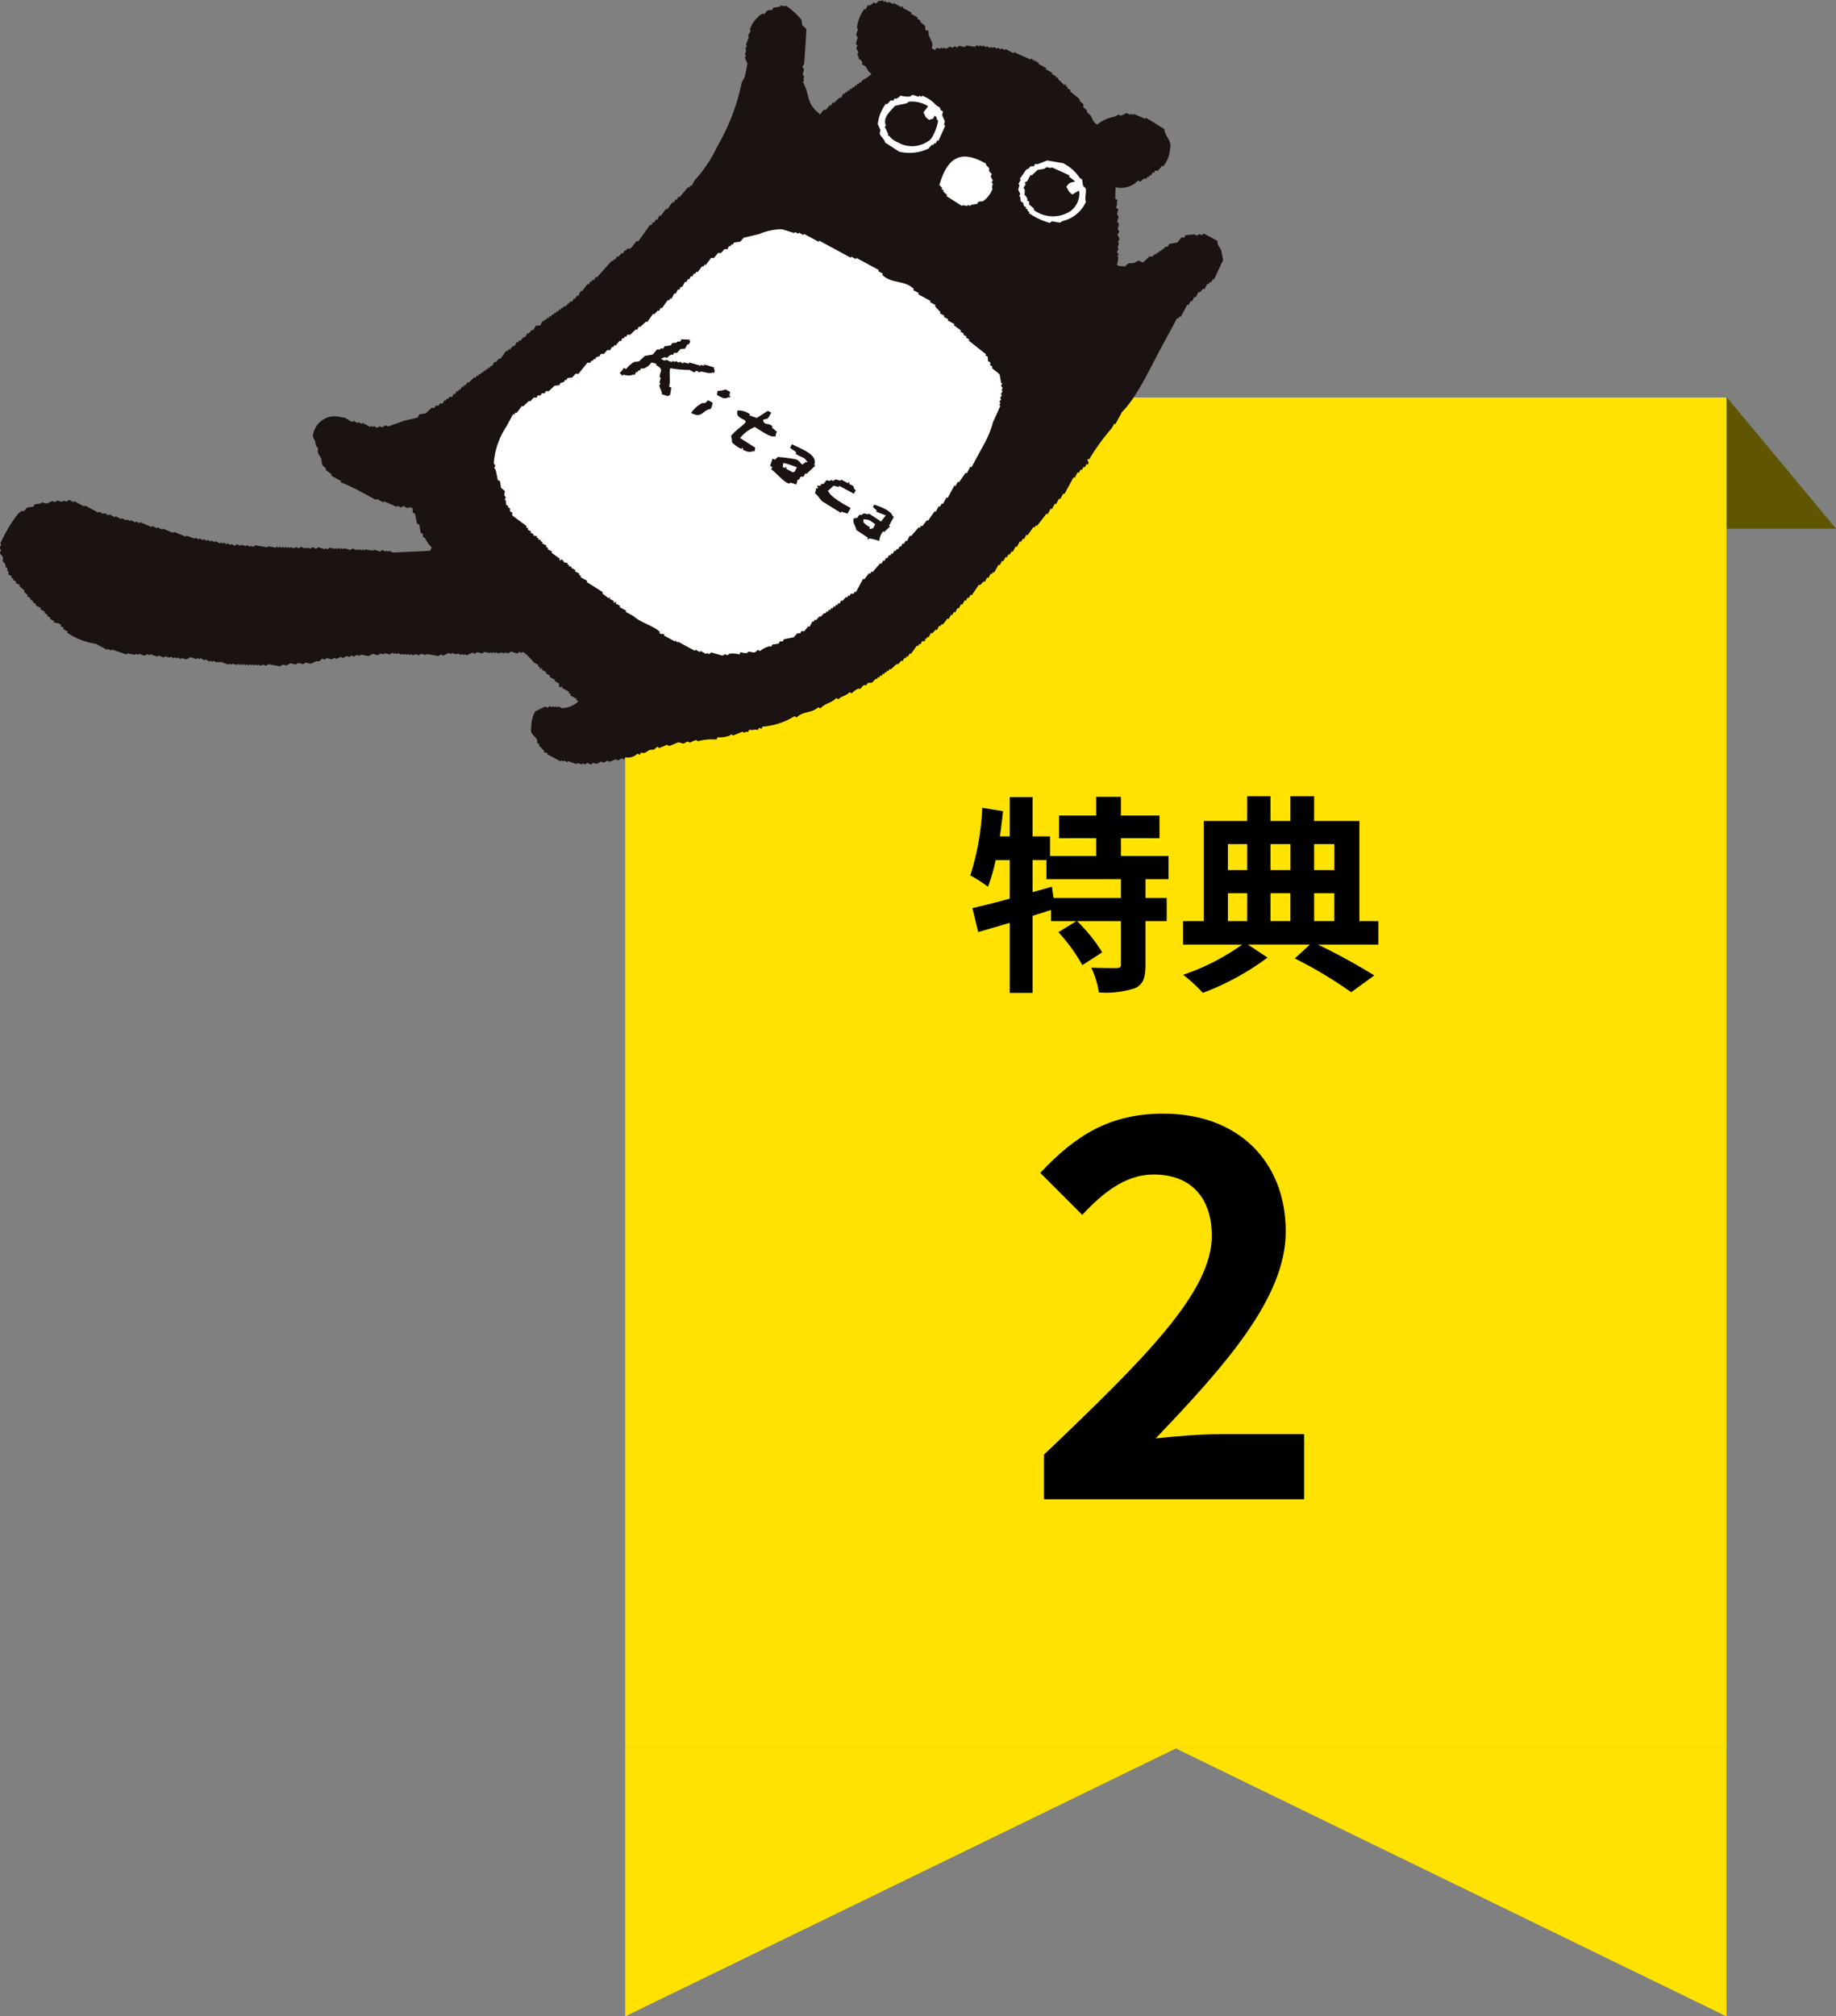 <svg xmlns="http://www.w3.org/2000/svg" width="140.037" height="153.731" viewBox="0 0 140.037 153.731">
  <rect x="0" y="0" width="140.037" height="153.731" fill="#808080" stroke="none"/>
  <g id="グループ_1095" data-name="グループ 1095" transform="translate(-65.313 -2316.694)">
    <rect id="長方形_33" data-name="長方形 33" width="84" height="103" transform="translate(113 2347)" fill="#ffe200"/>
    <g id="グループ_256" data-name="グループ 256" transform="translate(11 -9)">
      <path id="パス_11271" data-name="パス 11271" d="M-4.192-5.84H-9.328L-9.456-6.7l-1.472.416V-8.736h1.056V-7.28h5.68ZM-.56-7.28V-9.04H-4.192V-10.4h2.944v-1.728H-4.192v-1.424H-6.08v1.424H-8.912V-10.4H-6.08v1.36H-9.6v-1.5h-1.328v-2.992h-1.744v2.992h-.752q.144-.96.24-1.92l-1.584-.256a19.458,19.458,0,0,1-.912,5.152,10.186,10.186,0,0,1,1.344.864,12.944,12.944,0,0,0,.592-2.032h1.072v2.944c-1.072.288-2.064.544-2.848.72l.448,1.824c.72-.208,1.536-.448,2.4-.7V1.392h1.744V-4.48c.464-.144.944-.3,1.408-.448v.848h1.936l-1.376.848A12.8,12.8,0,0,1-7.136-.72l1.52-.976A12.549,12.549,0,0,0-7.536-4.08h3.344V-.768c0,.208-.064.256-.336.272-.256,0-1.12,0-1.92-.032A6.931,6.931,0,0,1-5.872,1.36,7.263,7.263,0,0,0-3.12,1.04c.64-.3.8-.816.8-1.776V-4.08H-.7V-5.84H-2.32V-7.28ZM3.968-6.208H5.44V-4.08H3.968ZM5.44-9.952v1.984H3.968V-9.952Zm3.3,0v1.984H7.216V-9.952Zm3.344,0v1.984H10.544V-9.952ZM8.736-4.08H7.216V-6.208h1.52Zm1.808-2.128H12.08V-4.08H10.544Zm4.9,2.128H14v-7.632H10.544V-13.6H8.736v1.888H7.216V-13.6H5.44v1.888H2.128V-4.08H.544v1.792H5.056A17.4,17.4,0,0,1,.56.016a12.493,12.493,0,0,1,1.5,1.376A19.958,19.958,0,0,0,6.992-1.3l-1.5-.992h4.736L9.072-1.232a32.417,32.417,0,0,1,4.3,2.576l1.76-1.28a44.771,44.771,0,0,0-4.3-2.352H15.44Z" transform="translate(144 2400)"/>
      <path id="パス_11270" data-name="パス 11270" d="M-10.06,0H9.78V-4.96H3.3c-1.4,0-3.36.16-4.84.32C3.74-10.16,8.38-15.36,8.38-20.4c0-5.44-3.72-9-9.32-9-4.04,0-6.68,1.6-9.4,4.52l3.2,3.2c1.52-1.64,3.28-3.08,5.44-3.08,2.84,0,4.44,1.76,4.44,4.68,0,4.28-5.08,9.32-12.8,16.68Z" transform="translate(144 2440)"/>
    </g>
    <path id="パス_3930" data-name="パス 3930" d="M123,3309.2h42l-42,20.426Z" transform="translate(-10 -859.198)" fill="#ffe200"/>
    <path id="パス_3931" data-name="パス 3931" d="M165,3309.2H123l42,20.426Z" transform="translate(32 -859.198)" fill="#ffe200"/>
    <g id="グループ_1094" data-name="グループ 1094" transform="translate(-68.827 2139.706)">
      <path id="パス_318" data-name="パス 318" d="M221.117,190.846l-.172-.093a1.8,1.8,0,0,1-1.718.513l-.028.872.172.093c-.083.311.029.254-.108.607l.173.093c-.034.129-.066.26-.1.39.04.06.082.12.125.178-.033.13-.067.26-.1.39.042.06.085.118.127.179-.034.129-.068.26-.1.389.041.061.083.12.125.179l-.14.257c.055.1.109.207.164.312l-.138.256.085.047c-.035.131-.067.258-.1.391l.086.047c-.046.086-.092.171-.138.256.041.06.083.12.124.178l-.093.173.086.047c-.035.2-.071.405-.105.607.319.133.317.036.607.108.33-.388.34-.2.707-.284.1-.054.208-.108.31-.163.179-.008.239.164.39.1l.451-.424c.072,0,.146,0,.218.007l.226-.213.086.047c.03-.057.061-.113.092-.171l.086.046.092-.171.086.048.094-.174.085.047.093-.171.265-.078.093-.173c.2-.037.409-.074.613-.11l.319-.384c.071,0,.145,0,.217.007.031-.059.063-.117.092-.172a5.321,5.321,0,0,1,.7-.066l.171.092c.06-.042.119-.081.18-.123l.172.093c.059-.043.119-.087.179-.127l1.03.557c.008.388.133.395.282.706.051.249.1.5.151.749-.235.5-.469,1-.7,1.505l-.085-.047c-.047.086-.093.171-.139.256l-.087-.046c-.031.058-.063.116-.093.173l-.086-.047-.232.429-.086-.047-.273.3-.086-.047-.231.426-.086-.045c-.063.116-.125.231-.186.345l-.086-.046-.185.341-.086-.047-.51.943-.087-.047c-.031.058-.063.116-.094.175l-.086-.047q-.6,1.115-1.206,2.231c-.921,1.7-1.867,3.809-3,4.925q-.254.471-.51.942l-.087-.047c-.062.117-.123.23-.185.343a17.278,17.278,0,0,0-1.736,2.389l-.085-.047c-.118.152.156.22-.014.436l-.086-.047c-.047.085-.094.173-.14.257l-.086-.047c-.045.086-.092.172-.139.256l-.085-.046-.141.26-.088-.048-.231.427-.085-.047-.7,1.288-.086-.046-.232.428-.085-.045-.233.428-.086-.047-.233.431-.086-.047-.232.429-.088-.048q-.363.47-.728.938l-.085-.047-.092.172-.087-.048q-.23.319-.457.641l-.086-.047-.187.345-.086-.047-.139.255-.086-.046-.232.428-.085-.045c-.078.144-.155.284-.233.428l-.085-.045c-.047.085-.092.171-.14.257l-.086-.047c-.047.086-.093.171-.139.256l-.087-.047-.186.343-.085-.047-.187.345-.086-.047c-.108.2-.216.4-.326.6l-.085-.047-.093.171-.085-.047-.186.343-.086-.047-.185.341-.086-.047-.271.3-.087-.047q-.275.408-.549.811l-.086-.045c-.048.089-.094.175-.141.26l-.086-.047-.139.256-.086-.048-.186.343-.086-.046c-.061.115-.123.229-.185.343l-.086-.047c-.061.115-.123.23-.185.343l-.087-.047-.139.256-.085-.047-.186.343-.086-.047-.365.47-.086-.047-.092.171-.086-.047-.187.345-.086-.047-.271.3-.087-.047-.184.341-.086-.046-.093.173-.087-.047c0,.071,0,.146-.006.217l-.217-.007c-.047.085-.094.173-.14.257l-.086-.045-.093.172-.087-.047c-.151.214-.3.427-.457.64l-.086-.045-.139.255-.085-.046-.094.173-.086-.048c-.047.086-.093.174-.14.258l-.085-.047-.272.3-.086-.048c-.15.143-.3.282-.45.424l-.086-.047-.093.171-.085-.045-.093.171-.085-.047-.093.173-.088-.048-.093.173-.086-.045-.092.171-.086-.047-.093.173-.085-.045c-.092.1-.182.2-.273.3-.117.012-.233.022-.349.032l-.094.172c-.071,0-.145-.005-.216-.006-.092.1-.183.2-.272.3l-.086-.047a1.282,1.282,0,0,0-.537.374l-.171-.092c-.279.308-.569.251-.848.542l-.172-.093c-.362.4-.821.354-1.2.789l-.171-.093c-.423.449-1.172.29-1.642.778l-.171-.092a5.277,5.277,0,0,1-2.426.794l-.094.173-.172-.093-.092.171c-.335-.083-.316.06-.654-.021l-.092.171c-.074,0-.147,0-.218-.007l-.047.086-.171-.093c-.238.1-.474.19-.708.284l-.173-.093-.046.087a2.1,2.1,0,0,1-.965.143l-.094.174a3.964,3.964,0,0,0-1.4.128l-.172-.093c-.149.069-.3.135-.445.206l-.172-.093-.309.163c-.131-.03-.262-.066-.39-.1-.236.093-.473.191-.709.284l-.172-.093c-.191.082-.384.163-.575.243l-.171-.092c-.075.069-.151.141-.225.211-.117.009-.234.022-.35.031-.3.149-.281.284-.661.2l-.093.173-.172-.093a1,1,0,0,1-.926.276l-.092.171-.172-.092c-.1.055-.208.108-.311.165l-.172-.093-.444.2-.171-.092-.311.162-.171-.092c-.1.056-.209.11-.311.165l-.305-.055c-.059.043-.119.084-.178.127l-.257-.14-.18.123-.171-.092-.045.086-.39-.1-.047.085c-.217-.078-.432-.158-.648-.238l-.048.088-.255-.139-.047.085-.173-.093-.047.085-1.03-.556.047-.086c-.1-.019-.2-.034-.3-.054l.047-.085c-.141-.151-.28-.3-.421-.451l.048-.088-.173-.093c0-.071,0-.144.006-.216-.235-.419-.585-.438-.448-1.017a2.313,2.313,0,0,1,.3-1.169l.755-.369.171.092.179-.124.172.093.046-.086.172.093.048-.087.172.092.047-.085.256.139a1.987,1.987,0,0,0,1.283-.524l-.173-.093.047-.086-.515-.278.048-.087-.172-.093.047-.086-.515-.278c-.1-.091.069-.048-.039-.131-.046-.005-.1.133-.219-.008,0-.073.005-.145.007-.217l-.343-.185.047-.086-.429-.232.048-.089-.343-.186.047-.086-.343-.185.045-.086-.086-.047-.047.086-.085-.047.045-.086-.171-.092.047-.086-.344-.186c-.116-.122-.637-.772-.891-.812l-.045.085-.172-.093-.179.124c-.159-.045-.317-.1-.475-.146l-.179.124c-.1-.016-.2-.035-.305-.051l-.047.086-.172-.093-.265.078-.172-.092-.046.085-.172-.093-.048.088-.172-.093-.045.086c-.13-.033-.26-.068-.39-.1l-.179.124-.39-.1c-.06.04-.118.082-.178.124l-.173-.093-.443.2-.172-.093-.047.086-.172-.093-.046.085-.257-.139-.048.087-.389-.1-.047.086-.172-.093c-.147.066-.3.136-.443.2l-.171-.092-.181.128-.911-.161-.046.085c-.131-.031-.261-.065-.391-.1l-.18.126-.171-.092-.265.076-.171-.092-.047.086-.172-.093-.047.085-.173-.093-.045.086-.171-.092-.048.087-.257-.14-.046.086-.173-.093-.047.085-.171-.092c-.06.04-.12.083-.179.124l-.391-.1-.045.085c-.1-.019-.2-.034-.3-.054l-.179.124c-.13-.032-.259-.065-.389-.1l-.313.166c-.2-.035-.4-.072-.608-.108l-.046.085c-.1-.014-.2-.034-.3-.054l-.18.128-.173-.093c-.058.039-.118.083-.178.125l-.172-.093-.31.163-.172-.093c-.1.057-.208.111-.31.165l-.173-.093c-.06.043-.119.084-.179.126l-.39-.1c-.058.041-.119.084-.179.124l-.171-.092-.225.211q-.108,0-.217-.006c-.149.067-.3.135-.444.2-.129-.035-.261-.066-.391-.1-.058.043-.118.085-.177.125-.131-.031-.261-.066-.389-.1l-.181.128c-.129-.035-.261-.065-.389-.1-.1.054-.208.109-.311.163-.1-.016-.2-.035-.3-.054-.061.042-.121.085-.18.128l-.912-.162c-.06.042-.118.085-.177.125l-.172-.093-.266.08-.172-.092-.045.085-.173-.093-.045.086-.172-.093-.047.085-.172-.092-.048.087-.172-.092-.045.085-.172-.093-.047.086-.172-.093-.047.085-.172-.092-.046.085c-.129-.032-.261-.065-.39-.1l-.048.088-.171-.093-.048.088c-.215-.082-.43-.163-.647-.24l-.047.085-.172-.092-.046.085-.257-.139-.045.085-.173-.093-.047.086-.342-.185-.047.085-.343-.186-.049.09-.172-.093-.046.086c-.157-.051-.316-.1-.476-.147l-.311.162c-.129-.033-.258-.065-.388-.1l-.048.087-.258-.14-.046.086-.172-.093-.047.086-.256-.14-.048.087c-.13-.035-.26-.067-.39-.1l-.046.085c-.159-.048-.317-.1-.476-.147l-.045.086c-.189-.064-.375-.127-.561-.193l-.048.088-.173-.094c-.058.041-.118.085-.178.125-.158-.049-.316-.1-.476-.145l-.047.086-.172-.093-.045.085c-.2-.034-.4-.073-.608-.108l-.045.085-1.125-.382-.047.085-.256-.139-.047.085-.857-.463a5.127,5.127,0,0,1-2.2-.858l.047-.086-.343-.185.046-.086-.256-.139.045-.086c-.178-.186-.484-.147-.56-.192l.046-.086-.343-.186.047-.085-.258-.14.047-.086-.257-.139.049-.089-.343-.186.046-.086-.428-.232.046-.085-.257-.14.047-.085-.258-.14.047-.086-.257-.139.047-.086c-.1-.091-.2-.182-.3-.271l.048-.087-.384-.318.047-.085-.343-.185.048-.088-.257-.14.046-.085-.171-.092.047-.086-.26-.14c0-.072.006-.146.007-.217l-.086-.047c0-.073,0-.146.008-.219l-.173-.093.047-.085a.784.784,0,0,0-.249-.358c.109-.511-.149-.349-.2-.66l.094-.175c-.042-.058-.085-.116-.125-.178.046-.086.092-.171.138-.256l-.086-.047a11,11,0,0,1,1.339-2.269.823.823,0,0,1,.358-.252l.086.046c.09-.1.181-.2.271-.295l.483-.072.093-.173.482-.07.046-.085.39.1c.148-.067.3-.133.445-.2l.171.092c.06-.04.118-.082.178-.125.129.035.26.066.391.1l.045-.086c.1.016.2.034.3.054l.181-.127.342.185.047-.086.773.419.047-.086,1.029.556.047-.085.343.185.045-.085.343.185.047-.085.429.232.047-.088.43.233.048-.087.343.185.045-.085.257.139.045-.085.344.185.045-.085.257.139.045-.085c.3.125.6.251.9.378l.048-.087.343.185.047-.086.343.186.047-.085c.272.11.545.222.818.332l.047-.086.906.377.046-.086c.215.082.431.16.647.24l.047-.085.256.139.046-.086.258.14.047-.086.256.14.048-.087.257.14.047-.086.257.139.047-.087.343.186.047-.086.172.093.047-.086.257.14.047-.085.257.139.045-.086.257.14.181-.128.256.14.047-.086c.129.035.258.069.39.1l.045-.085.258.139.046-.085.171.092.179-.124c.305.053.609.105.913.16l.048-.087c.2.035.4.072.606.106l.047-.085.172.092.046-.085.172.093.047-.086.172.093.048-.088.172.093.045-.085.172.092.046-.085.173.093.265-.078.171.092.179-.126.258.14.047-.086.171.093.046-.086.173.093.18-.128.257.14.179-.124c.157.05.315.1.475.146l.047-.085.172.093c.06-.042.12-.086.178-.124.131.03.261.065.391.1l.048-.088.171.093.045-.086.173.093.045-.086.173.094.047-.086c.157.05.316.1.475.147.06-.043.119-.084.18-.126l.256.139.045-.086.173.093.047-.085.172.093.045-.086.172.092.045-.085.609.105.045-.085.477.147c.059-.043.119-.084.177-.125l.259.14.048-.087.172.093.046-.086.257.14,2.842-.128c.046-.086.093-.173.14-.258a2.35,2.35,0,0,1-.5-.712l-.172-.093c0-.073.005-.145.007-.219l-.171-.092c-.038-.2-.074-.409-.112-.614l-.172-.093c-.052-.248-.1-.5-.15-.749l-.173-.093c-.011-.116-.021-.232-.032-.348-.1-.02-.2-.034-.3-.054l-.047.085-.343-.185c-.061.042-.12.085-.178.124l-.257-.14-.049.09c-.329-.143-.659-.286-.989-.425l-.047.085-.515-.278-.046.085-1.116-.6a13.543,13.543,0,0,0-1.59-.75l.047-.086-.772-.417.047-.086c-.156-.124-.312-.244-.469-.364l.047-.086c-.1-.092-.2-.182-.3-.275-.025-.158-.048-.322-.073-.481-.154-.324-.333-.388-.236-.794-.243-.214-.173-.327-.243-.575-.056-.1-.11-.208-.165-.311a1.681,1.681,0,0,1,2.229-1.457c.268-.061.491.264.819.333l.048-.087.342.185.047-.086.257.14.047-.085.6.325.045-.085.171.092.047-.086.258.14.179-.126.172.093.31-.163.172.093q.617-.219,1.238-.441c.337-.079.673-.153,1.01-.231.047-.086.093-.171.139-.256.162-.025.323-.049.484-.071l.449-.422c.073,0,.147,0,.218.007l.093-.173.218.007.093-.173c.072,0,.146.006.218.007l.139-.255.086.046.094-.174.085.046c.03-.054.061-.113.093-.171.072,0,.147,0,.218.008.047-.086.093-.171.14-.258l.087.047c.047-.085.092-.171.14-.257l.085.047.093-.172.085.047c.047-.085.092-.171.139-.256l.086.047.093-.173.087.048.139-.256.086.047c.15-.143.3-.282.45-.422l.085.047c.032-.058.063-.117.1-.175l.085.047.092-.172.087.048.092-.171.087.047.094-.175.086.045.092-.171.086.048.093-.171.085.046c.032-.058.062-.115.093-.173l.086.047.185-.342.086.048c.09-.1.181-.2.272-.3l.086.045c.153-.213.3-.427.457-.64l.086.047.092-.171.086.045.273-.3.086.045c.06-.113.123-.228.184-.341l.087.047.093-.173.085.047c.091-.1.182-.2.271-.3l.087.048.186-.343.086.047.271-.3.086.047.184-.341c.118-.012.235-.024.352-.033l.186-.344.086.048.093-.172.085.047.1-.175.085.047.092-.171.087.047.092-.171.086.046.093-.173.086.048.093-.171.086.047.094-.173.085.046.092-.171.086.047.092-.171.086.047.452-.423.086.047.139-.256.086.047.141-.261.085.047.231-.427.086.047.411-.555.086.047.14-.257.086.047.092-.172.087.048.139-.258.086.047,1.132-1.274.086.047.093-.173.087.047c.045-.085.092-.171.139-.255l.085.045c.091-.1.182-.2.271-.3l.088.047.14-.257.085.047.093-.172c.071,0,.144.006.218.006.224-.132.328-.407.542-.594l.087.047.913-1.279.086.047.14-.258.086.047.139-.255.086.046.186-.345.087.048.41-.555.086.047c.136-.182.273-.369.409-.553l.087.047.14-.258.086.047c.045-.086.092-.171.138-.256l.087.047.635-.764.086.047c.031-.059.063-.117.094-.175l.086.045.231-.427a10.175,10.175,0,0,0,1.743-2.607,15.858,15.858,0,0,0,1.859-4.872l.233-.431c.069-.334.138-.665.206-1-.068-.148-.136-.295-.2-.444l.092-.171-.086-.047c.034-.129.067-.26.1-.39l-.086-.047c.047-.085.092-.171.139-.256l-.086-.045.239-.648-.086-.047.233-.431-.085-.046a2.1,2.1,0,0,1,.641-.982.769.769,0,0,1,.36-.252l.085.047c.09-.1.18-.2.27-.3l.353-.035.092-.171.482-.07.047-.085c.2-.024.2.1.436.012a5.274,5.274,0,0,1,1.188,1.087c.01.116.023.233.032.348.074.143.307.246.336.406q-.085,1.286-.169,2.567l-.141.26c.041.058.083.12.125.179-.032.127-.066.26-.1.387.041.063.084.121.124.182-.029.055-.061.113-.092.171l.086.048-.092.171.243.575c.257.868.192,1.19,1.073,1.912.128-.216.173-.3.318-.385l.086.047c.106-.125.212-.253.316-.38l.087.047q.07-.13.14-.257l.086.047.449-.422.085.047.187-.345.087.047.092-.171.086.047c.032-.058.063-.117.093-.171l.086.047c.032-.058.063-.117.1-.175l.085.047.092-.171.086.045c.03-.056.062-.114.092-.171l.086.047.093-.173.087.047.092-.171.086.047.093-.171a2.921,2.921,0,0,0,.714-.5c-.312-.207-.307-.371-.462-.581l-.256-.139c0-.074,0-.144.005-.217-.1-.093-.2-.182-.3-.271l.049-.089c-.043-.059-.087-.117-.127-.179l.092-.171c-.054-.1-.111-.206-.164-.31l.094-.173c-.042-.06-.085-.118-.126-.178.05-.159.1-.316.146-.476-.04-.059-.083-.12-.125-.178.049-.159.1-.317.146-.476l-.085-.046a3.028,3.028,0,0,1,.572-1.468l.085.046.185-.341.086.047a.931.931,0,0,0,.358-.25l.171.092c.075-.069.152-.141.226-.211l.217.007.047-.085c.041.06.084.118.125.178l.046-.086.258.14.046-.085.342.185.046-.086.6.326.047-.088.086.047-.048.087.687.371-.045.086.515.278-.047.086.257.139-.047.086c.127.106.255.213.383.317.012.117.022.235.033.352.072,0,.146,0,.217.006.012.118.022.233.033.35.128.393.359.512.231,1.011l.256.14.094-.173c.1.019.2.037.3.054l.046-.085.172.092.046-.085c.058.03.116.062.172.092.1-.054.208-.111.312-.164l.171.092c.06-.04.119-.083.178-.124l.173.093.18-.126c.128.034.258.067.389.1l.178-.124c.2.034.4.07.608.108.059-.042.119-.086.179-.126l.172.093.047-.088.171.092.047-.085.258.14.046-.086.257.14.047-.086.173.093.046-.085.257.139.046-.085.257.139.049-.089.257.14.047-.086.6.325.046-.085c.416.189.833.375,1.248.565l.047-.086.086.047.038.131.047-.086.087.048-.047.085c.11.085,0-.086.132-.038l.086.047.04.131.046-.085.086.046-.047.086.6.325-.047.085.515.279-.047.085.344.186-.047.086c.072,0,.144.007.218.007l-.047.085.506.5.047-.086.087.048-.047.085.172.093-.047.086.257.139-.046.085c.255.214.51.426.766.636l-.048.087c.1.091.2.18.3.271,0,.072-.005.146-.008.219.1.089.2.18.3.271l-.047.086c.1.091.2.181.3.271.18.273.149.466.5.714a2.846,2.846,0,0,1,1.33-.612l.31-.163.172.092c.148-.069.295-.135.444-.206l.257.14.047-.086.172.093.047-.086c.3.128.6.252.9.378l.046-.085q.709.436,1.414.875c.026.541.573.866.433,1.453a2.344,2.344,0,0,1-.524,1.381l-.087-.047-.317.383c-.072,0-.145-.006-.219-.006l-.093.171-.085-.047c-.046.086-.092.172-.139.256l-.086-.047c-.031.059-.063.117-.094.175l-.085-.045c-.03.054-.061.112-.093.171l-.086-.047A.822.822,0,0,0,221.117,190.846Z" transform="translate(0)" fill="#1a1311"/>
      <path id="パス_319" data-name="パス 319" d="M212.677,189.031c-.4-.07-.81-.142-1.216-.211l-.706.28c-.073,0-.146,0-.218-.005l-.093.173c-.072,0-.145-.006-.218-.007-.185.1-.1.193-.358.249-.167.242-.335.484-.5.725l.086.045-.187.345.087.047c-.033.128-.067.261-.1.389l.162.313c-.03.054-.061.113-.092.171l.085.047c.012.117.022.233.034.349l.171.092.079.266.173.093-.047.086.171.092-.046.085.172.093-.048.088a5.389,5.389,0,0,0,1.592.748l.179-.124q.3.054.608.105l.178-.124a2.576,2.576,0,0,0,1.793-1.469c-.114-.318.047-.67-.01-1.007-.071-.073-.143-.147-.211-.224-.025-.158-.049-.322-.073-.481l-.171-.092A3.2,3.2,0,0,0,212.677,189.031Z" transform="translate(2.549 0.401)" fill="#fff"/>
      <path id="パス_320" data-name="パス 320" d="M200.623,184.041a.814.814,0,0,1-.358.25l-.086-.047c-.03.057-.062.115-.092.171l-.218-.007c-.091.1-.18.2-.271.3l-.086-.047a3.131,3.131,0,0,0-.617,1.551c.067.147.135.3.2.444-.018.1-.036.2-.054.3.107.243.354.4.416.666l1.068.691a3.345,3.345,0,0,0,2.234-.234l.273-.3.086.047c.029-.055.06-.113.092-.171l.086.047.139-.256.086.047.517-1.162-.086-.047c.019-.1.036-.2.054-.3l-.2-.441c.019-.1.037-.206.055-.307l-.171-.092c-.071-.319-.178-.2-.423-.45a2.475,2.475,0,0,0-.984-.642l-.047.086-.171-.093-.047.085c-.159-.046-.317-.1-.476-.147l-.179.127A2.025,2.025,0,0,1,200.623,184.041Z" transform="translate(2.197 0.237)" fill="#fff"/>
      <path id="パス_321" data-name="パス 321" d="M209.708,191.406a.918.918,0,0,0,.012-.434l-.086-.047.187-.345-.086-.046c.052-.158.159-.1.178-.125l.278-.514.085.047c.151-.14.3-.282.451-.421.161-.024.321-.048.482-.073.06-.04.12-.083.18-.125.2-.02.2.1.435.014.444.2.89.406,1.334.611l-.047.085c.156.122.311.244.469.364-.323.131-.388,0-.669.416.154.239.148.366.461.583.163-.1.327-.194.49-.29.058.124.018-.005.039.131a1.686,1.686,0,0,1-.658,1.42,2.444,2.444,0,0,1-2.832-.092l.046-.086c-.128-.1-.256-.211-.383-.317,0-.072,0-.144.006-.217l-.173-.093.047-.086A.834.834,0,0,0,209.708,191.406Z" transform="translate(2.562 0.418)" fill="#1a1311"/>
      <path id="パス_322" data-name="パス 322" d="M202.719,184.834c-.122.157-.244.311-.363.467.16.263.081.351.461.583a.372.372,0,0,1,.263-.079c.048-.087.093-.173.14-.257.189.167.119.122.165.31l.086.046c.027.251-.386,1.472-.75,1.591a2.147,2.147,0,0,1-2.1.2c-.286-.145-.736-.338-.811-.551l-.172-.093.045-.086a2.043,2.043,0,0,1-.2-.444l-.085-.046.092-.171c-.25-.611.333-1.077.7-1.5.294-.065.586-.127.88-.191.059-.041.118-.082.178-.125A2.353,2.353,0,0,1,202.719,184.834Z" transform="translate(2.214 0.254)" fill="#1a1311"/>
      <path id="パス_323" data-name="パス 323" d="M203.437,190.7c.069.077.141.151.212.224l-.048.089.171.093-.047.085c.1.09.2.183.3.272l-.046.086c.385.243.768.49,1.155.734.244-.088.207.02.435.014l.047-.085.172.093.046-.086c.163-.027.324-.051.484-.074l.093-.171.349-.031a2.082,2.082,0,0,0,.728-.938c-.082-.219.019-.21.014-.436l-.086-.046.093-.171-.163-.314c.03-.054.061-.113.092-.171-.072-.074-.141-.152-.211-.224,0-.074,0-.144.006-.217-.1-.184-.193-.105-.25-.359C204.991,187.927,204.021,188.7,203.437,190.7Z" transform="translate(2.351 0.392)" fill="#fff"/>
      <path id="パス_324" data-name="パス 324" d="M189.3,226.308l.094-.173a1.055,1.055,0,0,0,.522.061l.045-.085c.386-.03.418.206.749-.152l.172.093a1.68,1.68,0,0,1,.754-.37l.086.047.093-.171.481-.07.093-.173.219.007.092-.171c.248-.051.5-.1.746-.15.09-.1.18-.2.272-.3.072,0,.147,0,.217.006.032-.058.063-.116.092-.171.075,0,.148,0,.22.006.1-.126.212-.254.318-.382l.085.046.233-.428.085.045.093-.173.086.047c.09-.1.181-.2.271-.295l.087.046c.09-.1.18-.2.271-.3l.086.047.094-.173.085.046c.031-.058.061-.112.092-.171l.086.047.092-.171.086.046c.031-.058.063-.116.094-.175l.088.048.092-.171.085.047.093-.171.086.047.14-.258.086.047c.09-.1.181-.2.271-.3l.085.047.093-.171.087.048c.032-.059.062-.115.093-.174.072,0,.145.006.217.007.031-.056.062-.114.092-.171l.087.047c.185-.343.372-.689.557-1.03l.085.047.365-.47.086.048.094-.174.086.048c.194-.226.392-.453.587-.678l.086.047.14-.257.086.046.14-.257.086.047.139-.256.086.047.092-.171.086.047c.049-.089.1-.175.141-.261l.086.047c.032-.058.062-.115.092-.171l.087.047c.046-.085.093-.173.14-.257l.085.045.14-.257.087.047.139-.256.085.047.232-.429.087.047c.2-.227.392-.452.589-.681l.086.047.093-.171.086.047.365-.469.085.045c.167-.24.335-.483.5-.725l.086.046.232-.428.087.047.14-.258.086.047q.14-.256.277-.512l.086.047c.172-.318.341-.633.512-.947l.085.047.186-.343.086.047c.167-.241.336-.483.5-.724l.086.047c.094-.173.187-.345.279-.516l.087.047.881-1.629a7.524,7.524,0,0,0,.757-1.812q.282-.622.562-1.245l-.086-.047.093-.173-.086-.047.14-.257-.085-.047.139-.256-.087-.047c.047-.085.1-.175.141-.26l-.086-.047.092-.171c-.04-.06-.083-.121-.125-.179l.092-.171-.086-.047c-.036-.2-.073-.41-.11-.616-.128-.2-.457-.337-.594-.542l.045-.086-.172-.092c0-.073.005-.146.008-.219l-.172-.093c-.011-.116-.022-.233-.032-.35l-.172-.093.046-.085q-.659-.523-1.32-1.045l.047-.086-.257-.139.047-.086-.258-.14.049-.089-.256-.139.046-.086c-.185-.135-.369-.275-.554-.41l.047-.085-.515-.278.045-.086-.343-.186.047-.085-.343-.186.046-.085-.421-.454.047-.085-.429-.233.045-.085-.943-.51.047-.086-.43-.233.047-.085c-.707-.708-1.688-.36-2.409-1.083l.045-.086-.343-.185.047-.086-1.716-.927-.045.085-.344-.185-.045.085-2.4-1.3-.047.085-1.116-.6-.047.086-.342-.185-.048.087-.257-.14-.048.088c-.315-.1-.632-.2-.95-.294a4.661,4.661,0,0,0-1.759.38q-.571.135-1.143.268c-.091.1-.182.2-.273.3l-.482.07c-.031.058-.062.114-.092.171l-.086-.047c-.031.058-.062.117-.094.175l-.086-.047-.139.255c-.072,0-.146,0-.218-.007l-.272.3c-.072,0-.145-.006-.218-.008l-.318.383c-.071,0-.144-.005-.216-.007-.138.184-.274.369-.41.553l-.086-.047-.092.171-.087-.047c-.122.159-.244.314-.365.469l-.086-.047-.092.172-.085-.047-.141.259-.087-.047-.139.256-.085-.046c-.046.086-.094.173-.14.258l-.086-.047-.232.428-.088-.047-.139.258-.086-.047-.186.343-.085-.047-.231.427-.086-.047c-.031.059-.063.117-.094.175l-.087-.047q-.23.32-.456.641l-.088-.048c-.045.086-.092.171-.139.256l-.085-.047-.272.3-.085-.047c-.153.213-.306.426-.457.638l-.085-.047c-.151.143-.3.284-.452.423l-.086-.046-.141.26-.085-.046c-.151.139-.3.279-.449.419-.074,0-.146,0-.219-.005-.03.056-.062.114-.092.171l-.087-.048-.093.174-.085-.047-.139.255-.086-.046-.318.382-.086-.047-.094.173-.085-.046-.139.255c-.074,0-.146,0-.218-.007-.091.1-.181.2-.272.3-.072,0-.146,0-.219-.007l-.092.171-.265.082c-.029.055-.061.113-.092.171l-.087-.047-.092.171-.086-.045-.093.173c-.073,0-.145-.006-.218-.007-.226.283-.455.566-.681.85-.073,0-.145-.006-.218-.006-.09.1-.182.2-.272.295l-.352.036-.092.171-.086-.047c-.029.055-.06.113-.092.171l-.265.078-.093.173c-.117.012-.233.022-.351.034-.15.14-.3.279-.449.422-.073-.005-.145-.006-.219-.008-.03.056-.062.114-.092.171l-.218-.007-.093.173c-.072,0-.146,0-.217-.007l-.092.171c-.075,0-.146,0-.219-.008l-.272.3-.085-.047c-.151.14-.3.283-.451.423l-.087-.047q-.2.278-.41.553l-.085-.047-.094.173-.085-.047q-.256.471-.51.943a5.875,5.875,0,0,0-.964,2.806c.041.06.084.119.124.181l-.092.171c.042.058.083.12.124.178.051.25.1.5.151.748l.173.094c.024.16.047.321.071.482.1.091.2.18.3.271-.019.1-.036.2-.055.3.041.058.085.119.126.179l-.093.171.086.047c.012.117.022.233.032.35l.172.093-.047.085.172.093-.006.219.172.093c0,.072-.005.143-.007.217.369.275.737.549,1.109.82l-.046.086.172.093-.049.089.256.139-.046.086.257.14-.045.086c.1.014.2.034.3.053l-.047.086.173.093-.046.085c.071,0,.146,0,.217.008l-.046.085.171.092-.047.086.344.186-.045.086.171.092-.048.087.344.187-.047.085.64.456-.048.088.087.047.048-.088c.239.087.209.226.209.226.1.016.2.035.306.053l-.048.087.172.093-.047.086c.072,0,.147,0,.217.006l-.047.086.344.185-.047.086.344.186-.047.086.172.092-.047.085.515.279-.047.085,1.242.785-.047.085c.155.122.312.242.468.363.136-.016.023-.124.132-.038l-.047.086.342.185-.047.085.087.047.046-.085.086.047-.047.085.343.186-.047.085.515.279-.047.087.6.325c.477.466,1.505.727,2.013,1.2l-.045.086c.174.159.284.026.388.1l-.045.086.858.464.047-.086c.043.059.083.12.125.178l.046-.085,1.287.7.046-.086.344.186.048-.087c.143.078.285.154.428.233l.047-.086.172.093c.06-.04.118-.085.178-.125l.866.246.178-.125.172.093.178-.125A1.891,1.891,0,0,1,189.3,226.308Z" transform="translate(1.236 0.573)" fill="#fff"/>
      <path id="パス_325" data-name="パス 325" d="M183.473,203.418c-.235-.059-.174-.061-.351.033-.136.018-.008-.019-.132.039l.256.139c.327-.114.262.066.608.107l.047-.086.172.093.047-.086.257.14.048-.087.257.139.046-.085c.129.034.261.065.39.1l.047-.086c.289.082.578.162.865.247l.045-.085.171.092.049-.089c.271.026.53.176.779.2l-.047.086c.1.178.088.118.032.354l-.086-.047c-.347.123-.556-.035-.957-.077l-.047.086-.256-.14c-.061.042-.12.086-.18.126l-.342-.185a8.419,8.419,0,0,1-1.48-.136c-.123.46.051.89-.09,1.4l.173.093c-.036.2-.07.4-.108.607l-.086-.047-.047.088c-.158-.051-.316-.1-.476-.147,0-.271-.177-.466-.2-.663.031-.059.063-.117.092-.172l-.085-.045c.033-.132.066-.26.1-.392l-.086-.047c.034-.518.353-.547-.277-.924l.047-.086c-.128-.034-.258-.066-.389-.1a1.335,1.335,0,0,1-.582.46c-.074,0-.146,0-.218-.008l-.094.175-.086-.046-.092.171-.086-.047c-.045.086-.092.171-.139.256l-.087-.048c-.307.138-.412.073-.787.021l-.047.086c-.069-.075-.14-.151-.211-.224a1.264,1.264,0,0,0,.32-.385l.171.093a2.039,2.039,0,0,1,.63-.548l.349-.031c.151-.142.3-.282.452-.423l.612-.111.319-.384c.071,0,.145.005.217.007l.047-.085c.071,0,.146,0,.218.007.031-.058.062-.117.092-.171l.484-.074.092-.171c.117-.012.235-.024.349-.032l.048-.087.218.007c.03-.057.061-.115.093-.173l.653.023-.047.085.087.046c-.047.086-.093.171-.139.256l-.087-.047c-.063.116-.123.228-.186.345l-.349.031c-.091.1-.181.2-.273.3-.071,0-.144-.007-.218-.007l-.092.171-.086-.046A.776.776,0,0,0,183.473,203.418Z" transform="translate(1.551 0.849)" fill="#1a1311"/>
      <path id="パス_326" data-name="パス 326" d="M190.877,207.285l.259.14c-.33.588-.2.4-.629.545l.039.134c.124.291.39.075.686.37l-.047.086.384.317a.7.7,0,0,0-.1.39l-.085-.047c-.32.118-.983-.4-1.505-.7a2.747,2.747,0,0,0-1.12.839c.387.244.771.49,1.155.735-.017.1-.034.2-.054.3l-.086-.047c-.267.114-.448.087-.824-.115l.047-.085-.086-.047-.046.086a2.321,2.321,0,0,1-.727-.5,1.345,1.345,0,0,0-.071-.483c.356-.459.782-.667,1.125-1.056-.057-.126-.019,0-.04-.132-.477-.233-.694-.34-.586-.761a1.531,1.531,0,0,1,.95.294l-.046.086c.187.063.373.126.561.192C190.313,207.644,190.595,207.466,190.877,207.285Z" transform="translate(1.83 1.027)" fill="#1a1311"/>
      <path id="パス_327" data-name="パス 327" d="M187.691,205.706l.344.185c-.019.1-.037.2-.055.305l.086.045-.046.086-.085-.047c-.3.185-.484.088-.912-.161.02-.1.036-.2.054-.3A2.1,2.1,0,0,0,187.691,205.706Z" transform="translate(1.794 0.974)" fill="#1a1311"/>
      <path id="パス_328" data-name="パス 328" d="M192.619,209.747c.806.4,2,.813,1.695,1.583l.086.047q-.338.315-.675.633l-.085-.045-.139.256-.22-.007-.139.256-.085-.046c-.034.129-.067.26-.1.389-.158-.048-.316-.1-.475-.146l-.047.085c-.449-.077-1.014-.849-1.406-1.092l.093-.173-.172-.092c.063-.187.128-.372.192-.56l.172.093.224-.211a12.783,12.783,0,0,1,1.349.174c.275.059.432.4.554.409l.045-.085c.151-.044.034.019.178-.125l.087.047.045-.085-.086-.047c-.1-.277-.555-.3-.813-.55l.049-.089c-.166-.165-.331-.2-.468-.363Z" transform="translate(1.928 1.112)" fill="#1a1311"/>
      <path id="パス_329" data-name="パス 329" d="M185.123,207.472a2.28,2.28,0,0,1,.852-.758c.075,0,.147,0,.221,0l.224-.21.342.185a1.257,1.257,0,0,1-.147.478C185.976,207.243,185.993,207.922,185.123,207.472Z" transform="translate(1.73 1.002)" fill="#1a1311"/>
      <path id="パス_330" data-name="パス 330" d="M197.37,213.176l-.139.256-1.117-.6-.047.087c-.129-.032-.258-.067-.39-.1-.151.139-.3.279-.451.421l.087.047c.122.369,1.143.956,1.664,1.23l-.232.429c-.159-.049-.318-.1-.477-.148l-.045.086q-.707-.434-1.413-.875c-.178-.181-.334-.441-.547-.627.033-.13.066-.26.1-.39l.086.047.046-.086c-.016-.066-.15-.049-.039-.131l.218.005.092-.171.086.046c.142-.073.143-.118.273-.3.1.018.2.036.3.052l.047-.085.171.092.179-.124c.131.031.261.065.389.1l.047-.086.515.279.047-.086.085.047-.046.085.343.186C197.249,212.923,197.152,212.978,197.37,213.176Z" transform="translate(2.04 1.2)" fill="#1a1311"/>
      <path id="パス_331" data-name="パス 331" d="M199.206,215.489q.181-.236.363-.468c-.244-.1-.488-.19-.733-.285l.047-.086c-.1-.093-.2-.182-.3-.27l.1-.175c.436.131,1.286.445,1.411.876l.085.047-.371.687.086.047c-.15.14-.3.281-.449.422l-.087-.048a1.307,1.307,0,0,0-.284.734,4.244,4.244,0,0,0-.781-.2l-.046.086-.086-.047.047-.085c-.3-.2-.6-.4-.9-.6-.032-.345-.286-.476-.189-.879.474-.021.193-.122.49-.289l.085.045c.06-.04.119-.083.178-.124.187-.027.2.1.436.016Q198.757,215.19,199.206,215.489Z" transform="translate(2.136 1.263)" fill="#1a1311"/>
      <path id="パス_332" data-name="パス 332" d="M191.93,211.12c-.018.1-.035.2-.053.305l.172.093.048-.088.085.047-.047.087.515.279c.126-.06-.005-.021.132-.041.061-.113.124-.23.184-.342A7.127,7.127,0,0,0,191.93,211.12Z" transform="translate(1.959 1.158)" fill="#fff"/>
      <path id="パス_333" data-name="パス 333" d="M198.737,215.656c-.449-.313-.418-.341-.9-.378,0,.072-.005.145-.006.217a1.425,1.425,0,0,0,.468.364c.031.062-.063.147.126.178l.046-.085.086.047C198.615,215.884,198.677,215.769,198.737,215.656Z" transform="translate(2.161 1.299)" fill="#fff"/>
    </g>
    <path id="パス_3932" data-name="パス 3932" d="M207,3216.2v-10.041l8.349,10.041Z" transform="translate(-10 -859.198)" fill="#605600"/>
  </g>
</svg>
